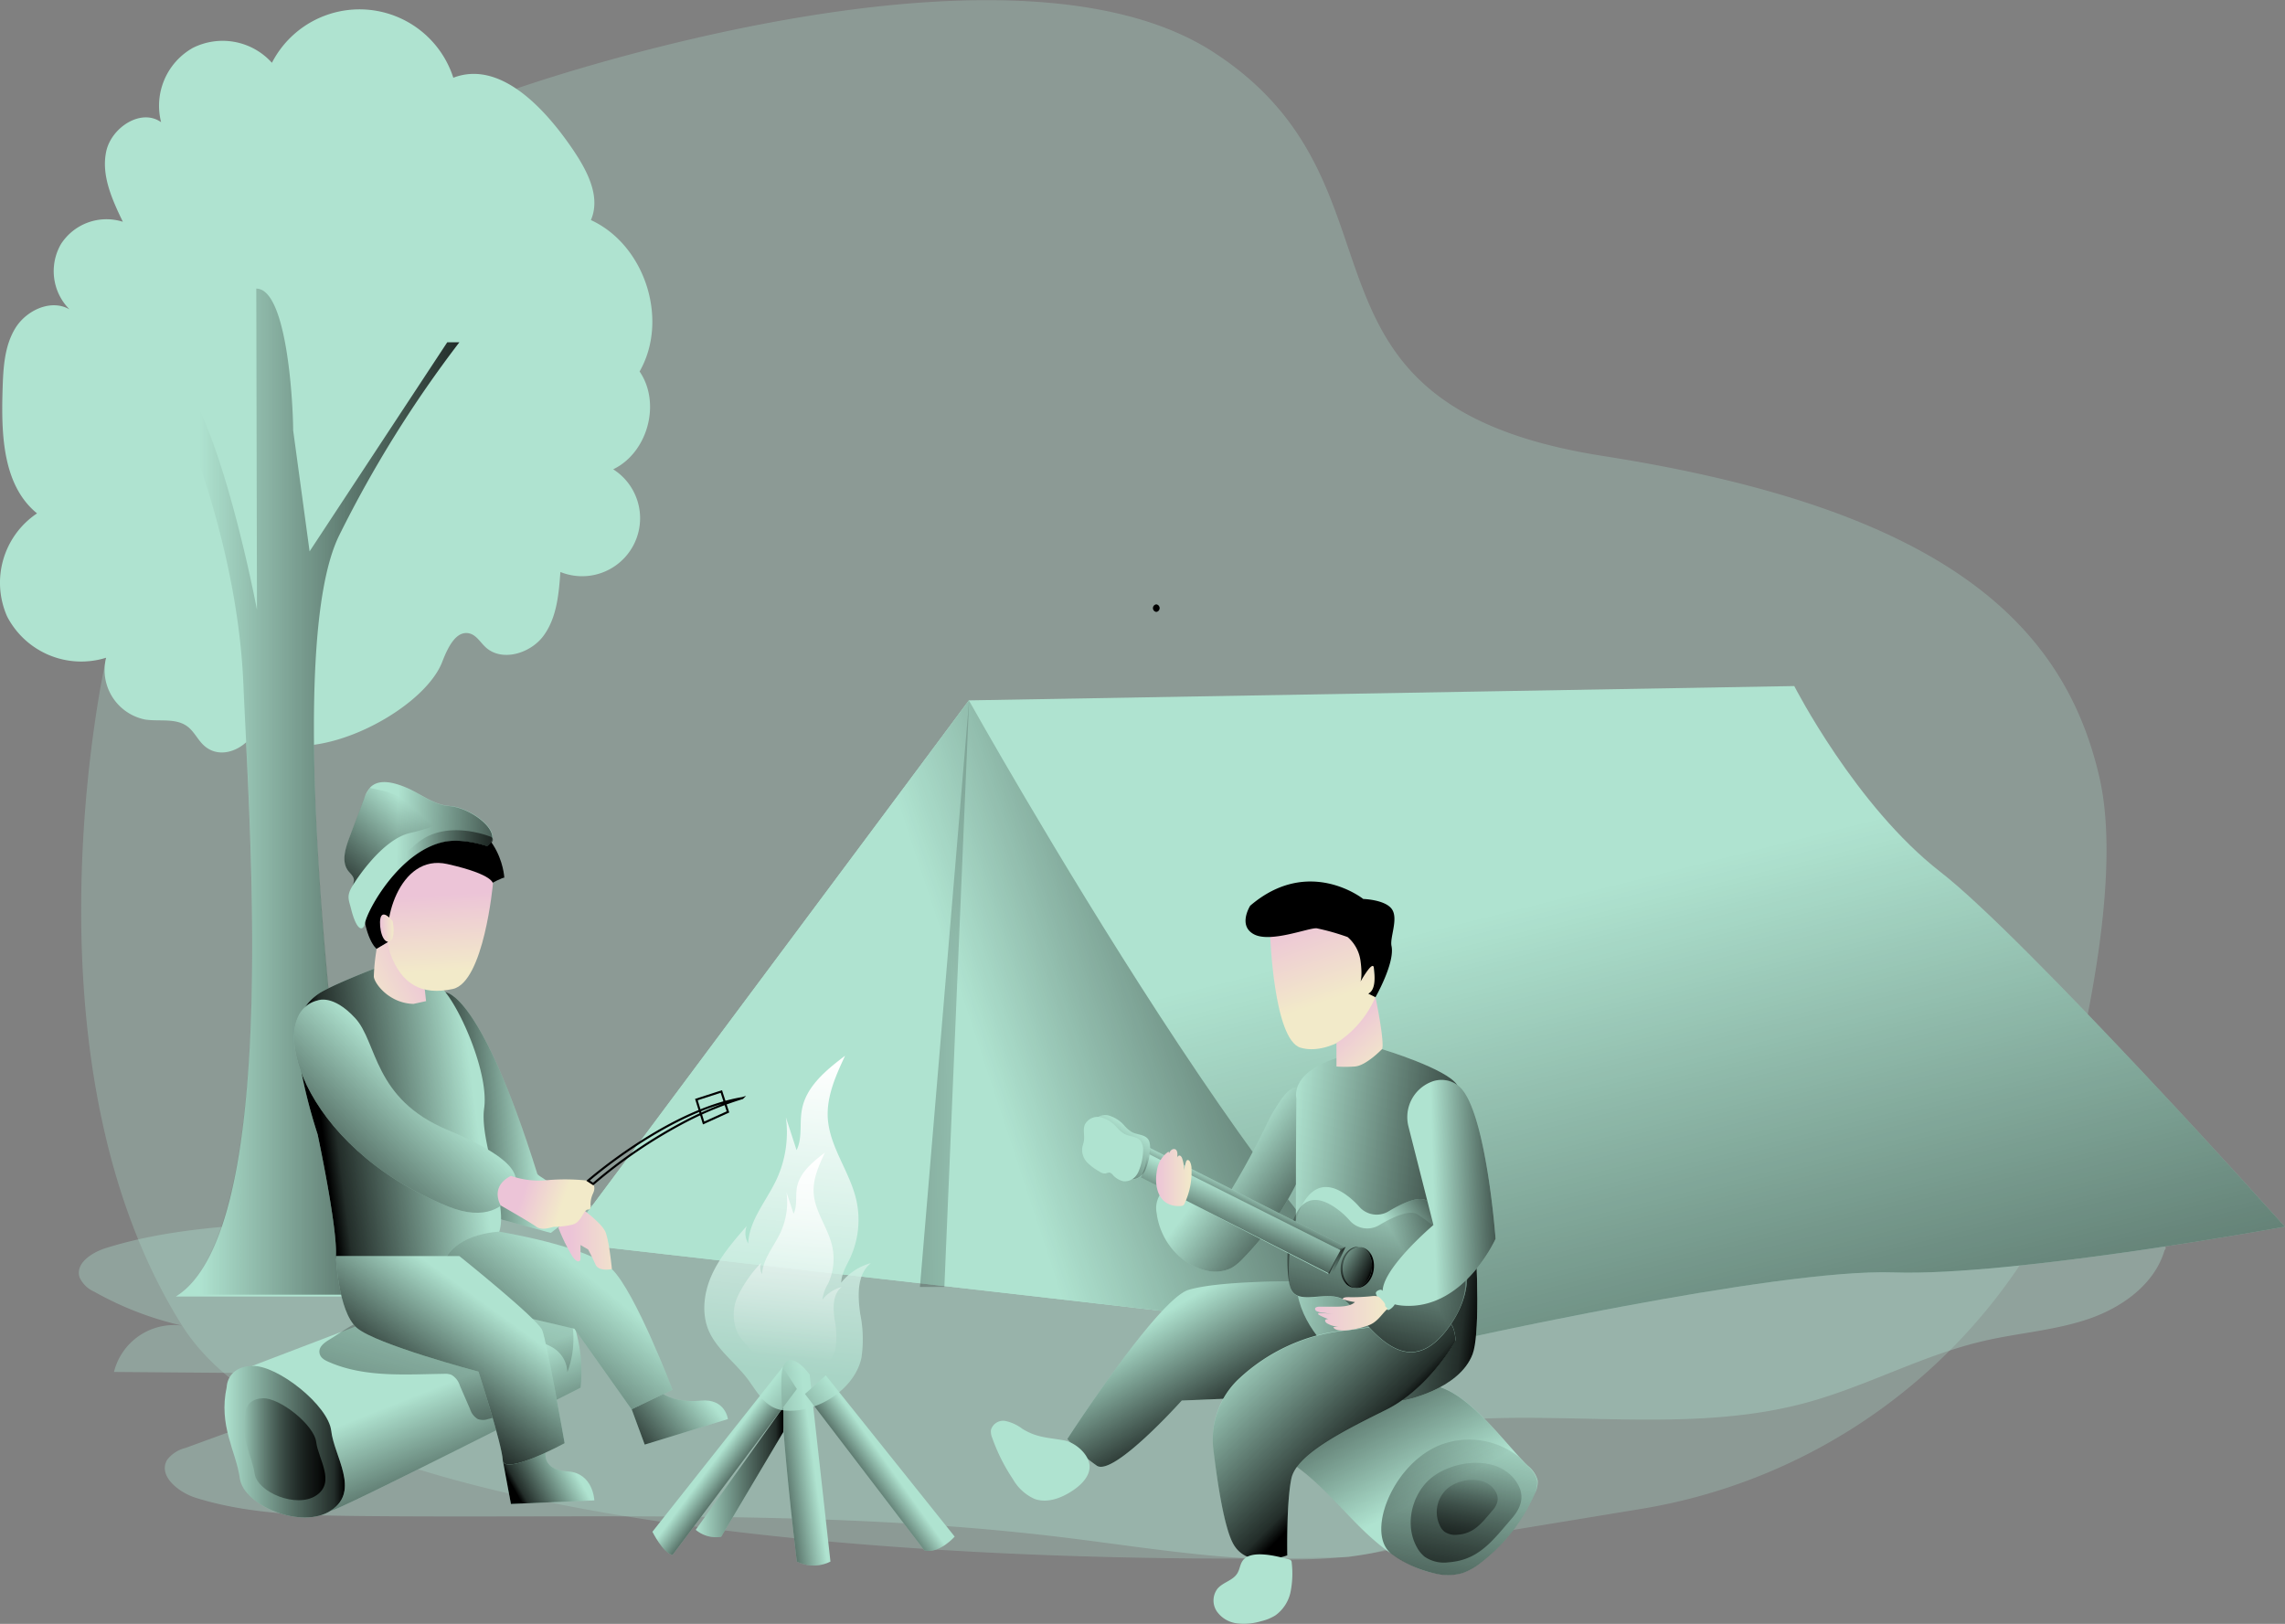 <svg id="Layer_1" data-name="Layer 1" xmlns="http://www.w3.org/2000/svg" xmlns:xlink="http://www.w3.org/1999/xlink" viewBox="0 0 427.64 303.94"><rect x="0" y="0" width="427.64" height="303.94" fill="#808080" stroke="none"/><defs><linearGradient id="linear-gradient" x1="267.47" y1="350.47" x2="249.73" y2="317.25" gradientUnits="userSpaceOnUse"><stop offset="0" stop-opacity="0"/><stop offset="0.91" stop-opacity="0.8"/><stop offset="1"/></linearGradient><linearGradient id="linear-gradient-2" x1="277.15" y1="335.18" x2="267.31" y2="384.69" xlink:href="#linear-gradient"/><linearGradient id="linear-gradient-3" x1="100.98" y1="278.16" x2="81.08" y2="279.48" xlink:href="#linear-gradient"/><linearGradient id="linear-gradient-4" x1="81.29" y1="330.5" x2="91.61" y2="356.59" xlink:href="#linear-gradient"/><linearGradient id="linear-gradient-5" x1="89.88" y1="303.7" x2="67.35" y2="381.97" xlink:href="#linear-gradient"/><linearGradient id="linear-gradient-6" x1="38.05" y1="218.57" x2="91.11" y2="218.57" xlink:href="#linear-gradient"/><linearGradient id="linear-gradient-7" x1="186.54" y1="274.83" x2="278.51" y2="244.42" xlink:href="#linear-gradient"/><linearGradient id="linear-gradient-8" x1="224.06" y1="312.97" x2="235.88" y2="333.24" xlink:href="#linear-gradient"/><linearGradient id="linear-gradient-9" x1="301.49" y1="236.03" x2="347.95" y2="421.86" xlink:href="#linear-gradient"/><linearGradient id="linear-gradient-10" x1="229.79" y1="287.7" x2="249.78" y2="302.62" xlink:href="#linear-gradient"/><linearGradient id="linear-gradient-11" x1="198.88" y1="185.87" x2="95.83" y2="186.44" xlink:href="#linear-gradient"/><linearGradient id="linear-gradient-12" x1="89.6" y1="277.52" x2="60.88" y2="281.18" xlink:href="#linear-gradient"/><linearGradient id="linear-gradient-13" x1="79.65" y1="250.72" x2="68.24" y2="256.91" gradientUnits="userSpaceOnUse"><stop offset="0" stop-color="#ecc4d7"/><stop offset="0.42" stop-color="#efd4d1"/><stop offset="1" stop-color="#f2eac9"/></linearGradient><linearGradient id="linear-gradient-14" x1="80.36" y1="273.12" x2="56.71" y2="297.53" xlink:href="#linear-gradient"/><linearGradient id="linear-gradient-15" x1="111.79" y1="310.11" x2="89.26" y2="337.98" xlink:href="#linear-gradient"/><linearGradient id="linear-gradient-16" x1="107.5" y1="302.4" x2="117.54" y2="302.4" xlink:href="#linear-gradient-13"/><linearGradient id="linear-gradient-17" x1="98.66" y1="293.33" x2="105.98" y2="295.77" xlink:href="#linear-gradient-13"/><linearGradient id="linear-gradient-18" x1="132.4" y1="331.36" x2="118.41" y2="342.91" xlink:href="#linear-gradient"/><linearGradient id="linear-gradient-19" x1="107.77" y1="344.92" x2="97.73" y2="350.65" xlink:href="#linear-gradient"/><linearGradient id="linear-gradient-20" x1="42.68" y1="340.25" x2="65.22" y2="340.25" xlink:href="#linear-gradient"/><linearGradient id="linear-gradient-21" x1="46.36" y1="341.66" x2="61.54" y2="341.66" xlink:href="#linear-gradient"/><linearGradient id="linear-gradient-22" x1="135.16" y1="342.72" x2="141.26" y2="347.23" xlink:href="#linear-gradient"/><linearGradient id="linear-gradient-23" x1="152.95" y1="343.91" x2="142.54" y2="345.32" xlink:href="#linear-gradient"/><linearGradient id="linear-gradient-24" x1="166.32" y1="343.74" x2="159.19" y2="348.81" xlink:href="#linear-gradient"/><linearGradient id="linear-gradient-25" x1="130.88" y1="345.95" x2="147.27" y2="345.95" xlink:href="#linear-gradient"/><linearGradient id="linear-gradient-26" x1="146.49" y1="327.15" x2="152.12" y2="268.87" gradientUnits="userSpaceOnUse"><stop offset="0" stop-color="#fff" stop-opacity="0"/><stop offset="1" stop-color="#fff"/></linearGradient><linearGradient id="linear-gradient-27" x1="147.05" y1="324.43" x2="150.7" y2="286.68" xlink:href="#linear-gradient-26"/><linearGradient id="linear-gradient-28" x1="240.56" y1="297.41" x2="279.69" y2="301.63" xlink:href="#linear-gradient"/><linearGradient id="linear-gradient-29" x1="233.23" y1="320.63" x2="255.57" y2="342.59" xlink:href="#linear-gradient"/><linearGradient id="linear-gradient-30" x1="263.18" y1="304.33" x2="275.1" y2="297.1" xlink:href="#linear-gradient"/><linearGradient id="linear-gradient-31" x1="261.8" y1="292.53" x2="253.49" y2="327.44" xlink:href="#linear-gradient"/><linearGradient id="linear-gradient-32" x1="268.93" y1="293.63" x2="285.54" y2="293.16" xlink:href="#linear-gradient"/><linearGradient id="linear-gradient-33" x1="246.78" y1="316.19" x2="260.28" y2="316.19" xlink:href="#linear-gradient-13"/><linearGradient id="linear-gradient-34" x1="277.45" y1="340.52" x2="269.99" y2="378.08" xlink:href="#linear-gradient"/><linearGradient id="linear-gradient-35" x1="276.58" y1="345.36" x2="272.47" y2="366.03" xlink:href="#linear-gradient"/><linearGradient id="linear-gradient-36" x1="82.89" y1="237.88" x2="83.73" y2="252.17" xlink:href="#linear-gradient-13"/><linearGradient id="linear-gradient-37" x1="71.79" y1="244.12" x2="74.33" y2="244.12" xlink:href="#linear-gradient-13"/><linearGradient id="linear-gradient-38" x1="74.87" y1="230.6" x2="101.24" y2="231.35" xlink:href="#linear-gradient"/><linearGradient id="linear-gradient-39" x1="77.12" y1="220.92" x2="62.76" y2="237.9" xlink:href="#linear-gradient"/><linearGradient id="linear-gradient-40" x1="76.73" y1="234.94" x2="100.31" y2="235.62" xlink:href="#linear-gradient"/><linearGradient id="linear-gradient-41" x1="91.25" y1="314.27" x2="76.99" y2="333.98" xlink:href="#linear-gradient"/><linearGradient id="linear-gradient-42" x1="244.95" y1="242.1" x2="250.23" y2="257.38" xlink:href="#linear-gradient-13"/><linearGradient id="linear-gradient-43" x1="252.45" y1="261.41" x2="260.05" y2="269.57" xlink:href="#linear-gradient-13"/><linearGradient id="linear-gradient-44" x1="234.74" y1="293.35" x2="232.34" y2="298.7" xlink:href="#linear-gradient"/><linearGradient id="linear-gradient-45" x1="233.84" y1="294.3" x2="229.39" y2="305.2" xlink:href="#linear-gradient"/><linearGradient id="linear-gradient-46" x1="212.28" y1="281.32" x2="202.09" y2="297.84" xlink:href="#linear-gradient"/><linearGradient id="linear-gradient-47" x1="217.04" y1="290.81" x2="223.69" y2="290.81" xlink:href="#linear-gradient-13"/><linearGradient id="linear-gradient-48" x1="250.07" y1="305.82" x2="254.03" y2="307.41" xlink:href="#linear-gradient"/><linearGradient id="linear-gradient-49" x1="252.07" y1="306.56" x2="257.29" y2="308.66" xlink:href="#linear-gradient"/><linearGradient id="linear-gradient-50" x1="252.22" y1="306.55" x2="256.16" y2="308.14" xlink:href="#linear-gradient"/><linearGradient id="linear-gradient-51" x1="249.78" y1="238.17" x2="250.87" y2="232.2" xlink:href="#linear-gradient"/><linearGradient id="linear-gradient-52" x1="253.53" y1="293.12" x2="253.53" y2="293.12" xlink:href="#linear-gradient"/></defs><title>67. Camping</title><path d="M97.25,87s91.4-32.21,130.53-6.84,10.41,65.8,72.92,75.58,86.16,30.56,92.91,60.29-15,91.26-15,91.26h0a105.92,105.92,0,0,1-70.85,45.53l-54.74,9S66.15,368.47,34.76,318.5s-14.2-125-14.2-125S50.92,109,97.25,87Z" transform="translate(-0.67 -70.39)" fill="#afe3d0" opacity="0.27"/><path d="M95.05,234.66s-.54-12.34-15.28-12.26c-9.68.06-11.82,7.8-11.42,15.65.41,8.25,2.81,9.94,2.81,9.94l2.24-1.33S93.71,234.65,95.05,234.66Z" transform="translate(-0.67 -70.39)"/><path d="M83.45,194.23c1-2.56,2.57-6,5.19-5.25,1.22.37,1.92,1.62,2.86,2.5,3,2.86,8.41,1.28,10.89-2.09s2.86-7.78,3.16-11.94a10.85,10.85,0,0,0,9.88-19.22c6.46-3.11,9-12.37,4.94-18.31,5.54-9.69,1-23.69-9.11-28.34,2-4.65-1-9.81-3.92-14C102.13,90.14,94,81.68,85.51,84.94a18.44,18.44,0,0,0-33.95-2.8,12.41,12.41,0,0,0-14.83-2.77,12.44,12.44,0,0,0-5.91,13.89c-3.75-2.66-9.31,1-10.27,5.47s1.1,9,3.11,13.17a10.13,10.13,0,0,0-11.59,4.19,10.14,10.14,0,0,0,1.61,12.21c-3.42-2-8.08.14-10.15,3.53s-2.26,7.57-2.38,11.54c-.25,8.3,0,17.84,6.45,23.11A15.62,15.62,0,0,0,2,185.77a15.62,15.62,0,0,0,18.53,7.73,9.44,9.44,0,0,0,7.32,11.57c2.68.4,5.72-.33,7.89,1.29,1.23.91,1.89,2.41,3,3.47,3.14,3,7.88.72,9.6-2.53C57.15,215.3,79.79,203.91,83.45,194.23Z" transform="translate(-0.67 -70.39)" fill="#afe3d0"/><path d="M405.78,304.37c-1.86,6.39-7.94,10.74-14.24,12.89s-13.05,2.6-19.53,4.1c-11.45,2.63-21.92,8.47-33.25,11.56-27.42,7.46-57.5-1.74-84.61,6.74,1.57,6.49,14.2,5.5,14.54,12.17a6.43,6.43,0,0,1-1.79,4.38c-3.34,3.86-8.78,5-13.86,5.54-18,1.86-36-1.51-54-3.68-43.57-5.26-87.63-3.46-131.51-3.93-10.15-.11-20.45-.36-30.14-3.38-3.3-1-7.2-4.15-5.44-7.13a6.13,6.13,0,0,1,3.42-2.22l37.81-13.82L22,327.18a11.58,11.58,0,0,1,12.73-8.68,60.81,60.81,0,0,1-16.4-6.33,5.34,5.34,0,0,1-2.78-2.73c-.8-2.63,2.35-4.65,5-5.47,11.16-3.48,23-4.16,34.63-4.82l56.4-3.17c94.8-5.33,187.46,4.95,282.4,6,1.55,1.08,3.18,1,5.07,1a50.89,50.89,0,0,1,5.66,0,1.71,1.71,0,0,1,1,.36C406,303.64,406.1,304.18,405.78,304.37Z" transform="translate(-0.67 -70.39)" fill="#afe3d0" opacity="0.35"/><path d="M286.63,344.76a5.13,5.13,0,0,1,1.81,2.73,4.77,4.77,0,0,1-.54,2.49,32.87,32.87,0,0,1-10,12.82,11.8,11.8,0,0,1-3.52,2,10,10,0,0,1-4.93.13c-5.94-1.13-10.86-5.25-15.11-9.56s-8.23-9.07-13.48-12.08c7.16-5.13,16.71-11.8,25.5-13.58C273.78,328.23,281.75,340.06,286.63,344.76Z" transform="translate(-0.67 -70.39)" fill="#afe3d0"/><path d="M287.9,350a32.87,32.87,0,0,1-10,12.82,11.8,11.8,0,0,1-3.52,2,10,10,0,0,1-4.93.13,22,22,0,0,1-8.53-3.83,48.53,48.53,0,0,1-6.58-5.73c-4.24-4.32-8.23-9.07-13.48-12.08,7.16-5.13,16.71-11.8,25.5-13.58,6.68-1.36,13.84,8.2,18.76,13.51l0,.05c.49.54,1,1,1.42,1.47a5.13,5.13,0,0,1,1.81,2.73A4.77,4.77,0,0,1,287.9,350Z" transform="translate(-0.67 -70.39)" fill="url(#linear-gradient)"/><path d="M287.9,350a32.87,32.87,0,0,1-10,12.82,11.8,11.8,0,0,1-3.52,2,10,10,0,0,1-4.93.13,22,22,0,0,1-8.53-3.83,5.44,5.44,0,0,1-.68-.77c-3.39-4.63,1.7-16.36,10.15-19.57a15,15,0,0,1,14.73,2.46l0,.05c.49.54,1,1,1.42,1.47a5.13,5.13,0,0,1,1.81,2.73A4.77,4.77,0,0,1,287.9,350Z" transform="translate(-0.67 -70.39)" fill="url(#linear-gradient-2)"/><path d="M84,256.11s6.52-.26,17.23,34c.19.61,9.46,5.64,9.46,5.64l-6.94,5.41-9.68-2.64S75.51,264.69,84,256.11Z" transform="translate(-0.67 -70.39)" fill="#afe3d0"/><path d="M84,256.11s6.52-.26,17.23,34c.19.61,9.46,5.64,9.46,5.64l-6.94,5.41-9.68-2.64S75.51,264.69,84,256.11Z" transform="translate(-0.67 -70.39)" fill="url(#linear-gradient-3)"/><path d="M47.85,326.06l47.6-18.17s6.69-2.15,10.89,6.18a29,29,0,0,1,3,16.05s-46.12,23.4-46.65,23S47.85,326.06,47.85,326.06Z" transform="translate(-0.67 -70.39)" fill="#afe3d0"/><path d="M47.85,326.06l47.6-18.17s6.69-2.15,10.89,6.18a29,29,0,0,1,3,16.05s-46.12,23.4-46.65,23S47.85,326.06,47.85,326.06Z" transform="translate(-0.67 -70.39)" fill="url(#linear-gradient-4)"/><path d="M62.25,321.16c-.89.54-1.91,1.31-1.8,2.35s1,1.48,1.87,1.85c6.63,2.87,14.16,2.27,21.39,2.17a3.42,3.42,0,0,1,1.43.18,3.56,3.56,0,0,1,1.61,2.07l1.9,4.37A3.28,3.28,0,0,0,90.1,336,2.88,2.88,0,0,0,92,336a6.92,6.92,0,0,0,4.4-3c1.31-2.39.29-5.31-.18-8-.21-1.25-.17-2.8.91-3.46a3.18,3.18,0,0,1,1.78-.32,10.14,10.14,0,0,1,5.26,1.43,5.55,5.55,0,0,1,2.68,4.56,17.44,17.44,0,0,0,1.12-7,4.3,4.3,0,0,0-.75-2.56,4.71,4.71,0,0,0-3-1.31,91,91,0,0,0-34,.74C67,317.74,65.07,319.46,62.25,321.16Z" transform="translate(-0.67 -70.39)" fill="url(#linear-gradient-5)"/><path d="M217.07,184.92a.71.71,0,0,0,0-1.41.71.71,0,0,0,0,1.41Z" transform="translate(-0.67 -70.39)"/><path d="M35.15,150.14s10,23,11.07,48.66S53.14,301,33.58,313.06H73.94s-6.34-9.39-8.63-28.42S54,191.67,64.14,171a220,220,0,0,1,22.5-36.17H84.37L58.61,173.93l-3.08-22.69c0-.11,0-.21,0-.32-.07-5.88-1.29-26.17-6.9-26.17l.13,60.11S43.21,155.42,36,143.61Z" transform="translate(-0.67 -70.39)" fill="#afe3d0"/><path d="M35.15,149.8s10,23,11.07,48.66,6.92,102.15-12.64,114.26H73.94s-6.34-9.39-8.63-28.43-11.32-93-1.17-113.67a220.17,220.17,0,0,1,22.5-36.16H84.37L58.61,173.59,55.53,150.9c0-.11,0-.21,0-.32-.07-5.88-1.29-26.17-6.9-26.17l.13,60.11S43.21,155.08,36,143.27Z" transform="translate(-0.67 -70.39)" fill="url(#linear-gradient-6)"/><path d="M106.34,303,182,201.48S239,278,250.63,299.67s20.26,22.1,20.26,22.1Z" transform="translate(-0.67 -70.39)" fill="#afe3d0"/><path d="M106.34,303,182,201.48S239,278,250.63,299.67s20.26,22.1,20.26,22.1Z" transform="translate(-0.67 -70.39)" fill="#afe3d0"/><path d="M106.34,303,182,201.48S239,278,250.63,299.67s20.26,22.1,20.26,22.1Z" transform="translate(-0.67 -70.39)" fill="url(#linear-gradient-7)"/><path d="M243.26,310.22s-14.36-.14-20.14,1.59-22.7,27.92-22.7,27.92a28.78,28.78,0,0,0,5.53,5c3.12,2.06,15.89-12.2,15.89-12.2l28.95-1.23,2.74-2.52,12.34-11.41S246.7,315.36,243.26,310.22Z" transform="translate(-0.67 -70.39)" fill="#afe3d0"/><path d="M243.26,310.22s-14.36-.14-20.14,1.59-22.7,27.92-22.7,27.92a28.78,28.78,0,0,0,5.53,5c3.12,2.06,15.89-12.2,15.89-12.2l28.95-1.23,2.74-2.52,12.34-11.41S246.7,315.36,243.26,310.22Z" transform="translate(-0.67 -70.39)" fill="url(#linear-gradient-8)"/><path d="M336.47,198.8,182,201.48s65.33,116.88,88.86,120.29c0,0,62-14,84.22-13.22s73.2-8.56,73.2-8.56-48.55-54.05-64.45-66.39S336.47,198.8,336.47,198.8Z" transform="translate(-0.67 -70.39)" fill="#afe3d0"/><path d="M336.47,198.8,182,201.48s65.33,116.88,88.86,120.29c0,0,62-14,84.22-13.22s73.2-8.56,73.2-8.56-48.55-54.05-64.45-66.39S336.47,198.8,336.47,198.8Z" transform="translate(-0.67 -70.39)" fill="url(#linear-gradient-9)"/><path d="M239.19,278.11c-.73,1.18-1.32,2.44-1.93,3.68a141.17,141.17,0,0,1-7.78,13.91c-.19.3-.46.64-.81.61a1,1,0,0,1-.53-.29,16.59,16.59,0,0,0-4.37-2.67c-2-.84-4.72-1.11-6,.64a4.77,4.77,0,0,0-.62,3.52,13.14,13.14,0,0,0,3.19,7,11.67,11.67,0,0,0,5.92,3.65,7,7,0,0,0,4.88-.44,9.6,9.6,0,0,0,2.18-1.79,55.12,55.12,0,0,0,10.57-15.22,13.07,13.07,0,0,0,1.59-5.88c0-1.27-.4-2.52-.47-3.79s.16-2.58.13-3.87c-.05-1.45-.62-3.94-2.49-3.11C241.27,274.65,239.94,276.9,239.19,278.11Z" transform="translate(-0.67 -70.39)" fill="#afe3d0"/><path d="M239.19,278.11c-.73,1.18-1.32,2.44-1.93,3.68a141.17,141.17,0,0,1-7.78,13.91c-.19.3-.46.64-.81.61a1,1,0,0,1-.53-.29,16.59,16.59,0,0,0-4.37-2.67c-2-.84-4.72-1.11-6,.64a4.77,4.77,0,0,0-.62,3.52,13.14,13.14,0,0,0,3.19,7,11.67,11.67,0,0,0,5.92,3.65,7,7,0,0,0,4.88-.44,9.6,9.6,0,0,0,2.18-1.79,55.12,55.12,0,0,0,10.57-15.22,13.07,13.07,0,0,0,1.59-5.88c0-1.27-.4-2.52-.47-3.79s.16-2.58.13-3.87c-.05-1.45-.62-3.94-2.49-3.11C241.27,274.65,239.94,276.9,239.19,278.11Z" transform="translate(-0.67 -70.39)" fill="url(#linear-gradient-10)"/><polygon points="176.74 240.88 181.37 131.09 172.17 240.88 176.74 240.88" fill="url(#linear-gradient-11)"/><path d="M70.79,251.67s-8.65,3.34-10.68,4.84-5,4.33-3.4,12.61a102.22,102.22,0,0,0,3.4,13.58s3.77,17.65,3.42,22.79,25.32,1,29.55-2.89-2.8-17.61-1.8-24.75-5.57-21.31-8.75-23.21S70.79,251.67,70.79,251.67Z" transform="translate(-0.67 -70.39)" fill="#afe3d0"/><path d="M70.79,251.67s-8.65,3.34-10.68,4.84-5,4.33-3.4,12.61a102.22,102.22,0,0,0,3.4,13.58s3.77,17.65,3.42,22.79,25.32,1,29.55-2.89-2.8-17.61-1.8-24.75-5.57-21.31-8.75-23.21S70.79,251.67,70.79,251.67Z" transform="translate(-0.67 -70.39)" fill="url(#linear-gradient-12)"/><path d="M71.16,248a38.08,38.08,0,0,0-.53,5.18c.1,1.28,2.86,5,7.43,5.11l2.35-.52-.24-2.16-6.77-8.94Z" transform="translate(-0.67 -70.39)" fill="url(#linear-gradient-13)"/><path d="M60.16,257.63s2.82-1.21,7,3.34,3.33,15.08,17.25,20.9S98,291,96.6,293.58s-4.95,5.52-12.18,2.58C56.63,284.86,50.09,260,60.16,257.63Z" transform="translate(-0.67 -70.39)" fill="#afe3d0"/><path d="M60.16,257.63s2.82-1.21,7,3.34,3.33,15.08,17.25,20.9S98,291,96.6,293.58s-4.95,5.52-12.18,2.58C56.63,284.86,50.09,260,60.16,257.63Z" transform="translate(-0.67 -70.39)" fill="url(#linear-gradient-14)"/><path d="M94.11,300.93s16.68,2.7,21.08,7,11.35,22.58,11.35,22.58l-7.65,3.7L108.18,319.1l-10.93-2.56S81.51,311,84,306.07,94.11,300.93,94.11,300.93Z" transform="translate(-0.67 -70.39)" fill="#afe3d0"/><path d="M94.11,300.93s16.68,2.7,21.08,7,11.35,22.58,11.35,22.58l-7.65,3.7L108.18,319.1l-10.93-2.56S81.51,311,84,306.07,94.11,300.93,94.11,300.93Z" transform="translate(-0.67 -70.39)" fill="url(#linear-gradient-15)"/><path d="M109.82,296.82s3.43,2.5,4.14,4.11,1.23,7,1.23,7-2.47.54-3.08-.87-1.38-2.82-1.38-2.82l-1.42-.82v2.76s-.38,1-1.53-.65a35.75,35.75,0,0,1-2.63-5.4Z" transform="translate(-0.67 -70.39)" fill="url(#linear-gradient-16)"/><path d="M96.29,290.48a15.9,15.9,0,0,0,6.74.81,37.91,37.91,0,0,1,7.7.09s1.83.44.92,2.4,0,3-.92,3-1.2,2.45-3,2.84a15.61,15.61,0,0,1-3.41.4c-.26,0-2.18.79-3.24,0s-6.69-4-6.69-4S92.21,292.57,96.29,290.48Z" transform="translate(-0.67 -70.39)" fill="url(#linear-gradient-17)"/><path d="M110.73,291.38s15-13.13,28.88-15.46a63,63,0,0,0-10.54,4.31A92.37,92.37,0,0,0,111.68,292Z" transform="translate(-0.67 -70.39)" fill="none" stroke="#000" stroke-miterlimit="10" stroke-width="0.39"/><polygon points="130.33 205.81 131.68 210.19 136.24 208.12 135 204.3 130.33 205.81" fill="none" stroke="#000" stroke-miterlimit="10" stroke-width="0.39"/><path d="M118.89,334.17l2.44,6.61L136.9,336s-.47-3.9-5.09-3.45-7-1.23-7-1.23Z" transform="translate(-0.67 -70.39)" fill="#afe3d0"/><path d="M94.76,343.68l1.53,8.21,15.61-.67s-.19-5.15-5-5.42-4.1-3.55-4.1-3.55Z" transform="translate(-0.67 -70.39)" fill="#afe3d0"/><path d="M118.89,334.17l2.44,6.61L136.9,336s-.47-3.9-5.09-3.45-7-1.23-7-1.23Z" transform="translate(-0.67 -70.39)" fill="url(#linear-gradient-18)"/><path d="M94.76,343.68l1.53,8.21,15.61-.67s-.19-5.15-5-5.42-4.1-3.55-4.1-3.55Z" transform="translate(-0.67 -70.39)" fill="url(#linear-gradient-19)"/><line x1="95.62" y1="281.49" x2="111.24" y2="280.83" fill="#afe3d0"/><path d="M43.1,330s0-3.77,4.75-3.95,14.28,7.4,14.81,12.16,5.48,11.2,0,14.88-16.39-.89-17.1-6S41.52,337.3,43.1,330Z" transform="translate(-0.67 -70.39)" fill="#afe3d0"/><path d="M43.1,330s0-3.77,4.75-3.95,14.28,7.4,14.81,12.16,5.48,11.2,0,14.88-16.39-.89-17.1-6S41.52,337.3,43.1,330Z" transform="translate(-0.67 -70.39)" fill="url(#linear-gradient-20)"/><path d="M46.64,334.77s0-2.54,3.21-2.66,9.61,5,10,8.19,3.68,7.54,0,10-11-.6-11.52-4.07S45.58,339.68,46.64,334.77Z" transform="translate(-0.67 -70.39)" fill="url(#linear-gradient-21)"/><path d="M122.77,357.09s2,4,3.77,4.34l23.26-31.06-2.65-4.11Z" transform="translate(-0.67 -70.39)" fill="#afe3d0"/><path d="M149.8,362.67a7,7,0,0,0,6.29,0l-3.89-35s-3.59-5-5-1.39S149.8,362.67,149.8,362.67Z" transform="translate(-0.67 -70.39)" fill="#afe3d0"/><path d="M151.32,331.3l3.89-3.48L179.34,358s-2.89,3.29-5.67,2.58Z" transform="translate(-0.67 -70.39)" fill="#afe3d0"/><path d="M122.77,357.09s2,4,3.77,4.34l23.26-31.06-2.65-4.11Z" transform="translate(-0.67 -70.39)" fill="url(#linear-gradient-22)"/><path d="M149.8,362.67a7,7,0,0,0,6.29,0l-3.89-35s-3.59-5-5-1.39S149.8,362.67,149.8,362.67Z" transform="translate(-0.67 -70.39)" fill="url(#linear-gradient-23)"/><path d="M151.32,331.3l3.89-3.48L179.34,358s-2.89,3.29-5.67,2.58Z" transform="translate(-0.67 -70.39)" fill="url(#linear-gradient-24)"/><path d="M130.88,356.73a5.88,5.88,0,0,0,4.76,1.3l11.63-19.6v-4.68Z" transform="translate(-0.67 -70.39)" fill="#afe3d0"/><path d="M130.88,356.73a5.88,5.88,0,0,0,4.76,1.3l11.63-19.6v-4.68Z" transform="translate(-0.67 -70.39)" fill="url(#linear-gradient-25)"/><path d="M133.63,320.13c-1.76-3.37-1.33-7.54.21-11s4.07-6.39,6.57-9.25a3.83,3.83,0,0,0,.29,3.27c.18-4.35,3.35-7.9,5.22-11.83a20.94,20.94,0,0,0,1.83-11.8l2,6.15c1.14-2.31.51-5.07,1-7.6.79-4.34,4.56-7.41,8.07-10.07-1.72,3.7-3.47,7.59-3.23,11.66.33,5.37,4.05,9.93,5.3,15.17a17,17,0,0,1-1.13,11.05c-.7,1.49-1.63,2.95-1.66,4.6a10.63,10.63,0,0,1,5.57-3.67c-2.69,2.11-2.49,6.18-2,9.56a23.78,23.78,0,0,1,.22,8.15c-1.26,6-8.53,10.55-14.59,9.85-3.2-.37-4.7-3.05-6.41-5.46C138.71,325.84,135.38,323.46,133.63,320.13Z" transform="translate(-0.67 -70.39)" fill="#afe3d0" opacity="0.69"/><path d="M133.63,320.13c-1.76-3.37-1.33-7.54.21-11s4.07-6.39,6.57-9.25a3.83,3.83,0,0,0,.29,3.27c.18-4.35,3.35-7.9,5.22-11.83a20.94,20.94,0,0,0,1.83-11.8l2,6.15c1.14-2.31.51-5.07,1-7.6.79-4.34,4.56-7.41,8.07-10.07-1.72,3.7-3.47,7.59-3.23,11.66.33,5.37,4.05,9.93,5.3,15.17a17,17,0,0,1-1.13,11.05c-.7,1.49-1.63,2.95-1.66,4.6a10.63,10.63,0,0,1,5.57-3.67c-2.69,2.11-2.49,6.18-2,9.56a23.78,23.78,0,0,1,.22,8.15c-1.26,6-8.53,10.55-14.59,9.85-3.2-.37-4.7-3.05-6.41-5.46C138.71,325.84,135.38,323.46,133.63,320.13Z" transform="translate(-0.67 -70.39)" fill="url(#linear-gradient-26)"/><path d="M138.72,319.88a8.31,8.31,0,0,1,.14-7.12,24.27,24.27,0,0,1,4.25-6,2.47,2.47,0,0,0,.19,2.12c.12-2.82,2.17-5.12,3.38-7.67a13.59,13.59,0,0,0,1.19-7.64l1.32,4c.73-1.5.33-3.29.63-4.93.51-2.81,3-4.8,5.23-6.52-1.12,2.39-2.26,4.91-2.1,7.55.21,3.48,2.63,6.44,3.43,9.82a11,11,0,0,1-.73,7.16,7.76,7.76,0,0,0-1.07,3,6.85,6.85,0,0,1,3.61-2.37c-1.75,1.37-1.62,4-1.31,6.19a15.38,15.38,0,0,1,.15,5.28c-.82,3.9-5.53,6.83-9.45,6.38-2.08-.24-3.05-2-4.16-3.54C142,323.59,139.85,322,138.72,319.88Z" transform="translate(-0.67 -70.39)" fill="url(#linear-gradient-27)"/><path d="M259.34,266.77s12.21,3.68,14.06,6.72,5.39,43.59,2.88,50.33-13,8.71-13,8.71-19.81-8.57-20-22.31,0-34.3,0-34.3S241.31,268.65,259.34,266.77Z" transform="translate(-0.67 -70.39)" fill="#afe3d0"/><path d="M259.34,266.77s12.21,3.68,14.06,6.72,5.39,43.59,2.88,50.33-13,8.71-13,8.71-19.81-8.57-20-22.31,0-34.3,0-34.3S241.31,268.65,259.34,266.77Z" transform="translate(-0.67 -70.39)" fill="url(#linear-gradient-28)"/><path d="M273.1,321.28s-5,8.92-13,12.89-16.8,8.34-17.75,12.9-.76,14.36-.76,14.36-7.3,2.88-10.11-2.14c-1.74-3.11-3-11.68-3.73-17.74a15.44,15.44,0,0,1,4.86-13.17,34.47,34.47,0,0,1,19.63-9C270,317.37,272.53,315,273.1,321.28Z" transform="translate(-0.67 -70.39)" fill="#afe3d0"/><path d="M273.1,321.35s-5,8.92-13,12.89-16.8,8.34-17.75,12.9-.76,14.36-.76,14.36-7.3,2.88-10.11-2.14c-1.74-3.11-3-11.68-3.73-17.74a15.44,15.44,0,0,1,4.86-13.17,34.47,34.47,0,0,1,19.63-9C270,317.44,272.53,315,273.1,321.35Z" transform="translate(-0.67 -70.39)" fill="url(#linear-gradient-29)"/><path d="M252.88,294.24a14.41,14.41,0,0,1,2.16,2,4.33,4.33,0,0,0,5.5.88c2.56-1.52,5.73-3,7.23-1.95,2.72,1.86,12.8,11.94,3.86,23.89s-16.53-3.89-19.68-5.49-8.16,1.15-9.62-1.75S242.45,286.32,252.88,294.24Z" transform="translate(-0.67 -70.39)" fill="#afe3d0"/><path d="M252.88,294.24a14.41,14.41,0,0,1,2.16,2,4.33,4.33,0,0,0,5.5.88c2.56-1.52,5.73-3,7.23-1.95,2.72,1.86,12.8,11.94,3.86,23.89s-16.53-3.89-19.68-5.49-8.16,1.15-9.62-1.75S242.45,286.32,252.88,294.24Z" transform="translate(-0.67 -70.39)" fill="url(#linear-gradient-30)"/><path d="M251.12,296.83a13.81,13.81,0,0,1,2.15,2,4.35,4.35,0,0,0,5.5.88c2.56-1.52,5.74-3,7.24-2,2.72,1.87,14.56,9.36,5.62,21.31s-16.53-3.89-19.68-5.49-8.16,1.15-9.62-1.75S240.69,288.91,251.12,296.83Z" transform="translate(-0.67 -70.39)" fill="url(#linear-gradient-31)"/><path d="M264.28,281.3a7.09,7.09,0,0,1,4.15-8.37,5.1,5.1,0,0,1,5,.56c5.29,3.57,7.14,28.77,7.14,28.77s-5.93,13.3-17.24,12.52,5.61-15.11,5.61-15.11Z" transform="translate(-0.67 -70.39)" fill="#afe3d0"/><path d="M264.28,281.3a7.09,7.09,0,0,1,4.15-8.37,5.1,5.1,0,0,1,5,.56c5.29,3.57,7.14,28.77,7.14,28.77s-5.93,13.3-17.24,12.52,5.61-15.11,5.61-15.11Z" transform="translate(-0.67 -70.39)" fill="url(#linear-gradient-32)"/><path d="M258.18,312.32a.37.37,0,0,0,0,.23,7.12,7.12,0,0,0,2,2.88.56.56,0,0,0,.29.16.59.59,0,0,0,.28-.1,2.79,2.79,0,0,0,.95-.95,21.94,21.94,0,0,1-1.87-2c-.18-.25-.34-.64-.66-.73S258.24,312.05,258.18,312.32Z" transform="translate(-0.67 -70.39)" fill="#afe3d0"/><path d="M253.17,313.18c-.49,0-1.16,0-1.22.38a12.43,12.43,0,0,0,2.3.54c-.79.78-2.36.86-3.72.87l-2.87,0a1.27,1.27,0,0,0-.74.15c-.24.18-.13.5.13.66a2.44,2.44,0,0,0,1,.27l2.49.36a26.38,26.38,0,0,0-2.82-.26c-.13,0-.29,0-.35.09s.06.21.19.28a11.73,11.73,0,0,0,3.57,1.26l-1.62-.43a1,1,0,0,0-.68,0c-.35.17-.09.56.23.75a5.06,5.06,0,0,0,2.33.65,5.34,5.34,0,0,0-1.2.05c.26.56,1.31.65,2.14.62a17.27,17.27,0,0,0,4.21-.88c1.87-.57,2.64-2.11,3.74-3.11.21-.19-.44-.44-.38-.68s-.16-.56-.37-.8c-.7-.8-.88-1.11-2.22-.95A33,33,0,0,1,253.17,313.18Z" transform="translate(-0.67 -70.39)" fill="url(#linear-gradient-33)"/><path d="M192,337.82a8.06,8.06,0,0,0-3.19-1.47,2.37,2.37,0,0,0-2.69,1.72,3.2,3.2,0,0,0,.26,1.49,34.31,34.31,0,0,0,3.87,7.7,8.82,8.82,0,0,0,4,3.67c2.44.91,5.18-.18,7.33-1.65,1.6-1.1,3.18-2.74,3-4.67-.25-2.17-2.73-4.24-4.76-4.62C196.86,339.45,194.72,339.51,192,337.82Z" transform="translate(-0.67 -70.39)" fill="#afe3d0"/><path d="M228.54,367.73a3.65,3.65,0,0,0-.15,4.25,5.41,5.41,0,0,0,3.8,2.26,11.14,11.14,0,0,0,4.51-.41,8.91,8.91,0,0,0,2.65-1.08,7.2,7.2,0,0,0,2.86-4.45,17.7,17.7,0,0,0,.21-5.39.8.8,0,0,0-.12-.43.73.73,0,0,0-.44-.23c-2.2-.59-7.07-1.88-8.6.23-.67.93-.51,2-1.45,2.93S229.43,366.7,228.54,367.73Z" transform="translate(-0.67 -70.39)" fill="#afe3d0"/><path d="M267.5,348c-2.89,3.21-3.76,8.26-1.65,12a5.88,5.88,0,0,0,1.42,1.75,6.43,6.43,0,0,0,4.48,1.06c5.7-.42,8.21-4,11.93-8.3,2.5-2.92,1.79-5.09.94-6.5C281.1,342.17,271.31,343.72,267.5,348Z" transform="translate(-0.67 -70.39)" fill="url(#linear-gradient-34)"/><path d="M271.1,349.45a5.86,5.86,0,0,0-.9,6.61,2.92,2.92,0,0,0,.78,1,3.53,3.53,0,0,0,2.46.59c3.14-.23,4.52-2.18,6.57-4.57,1.38-1.6,1-2.8.51-3.58C278.59,346.27,273.2,347.11,271.1,349.45Z" transform="translate(-0.67 -70.39)" fill="url(#linear-gradient-35)"/><path d="M92.92,235.84s-1.68,18.4-7.51,19.66-9.53-.89-11.64-6.46,1.61-18.95,10.6-16.93S92.92,235.84,92.92,235.84Z" transform="translate(-0.67 -70.39)" fill="url(#linear-gradient-36)"/><path d="M74.16,242.81s-1.48-1.91-2.11-1-.1,5,1.35,4.84S74.16,242.81,74.16,242.81Z" transform="translate(-0.67 -70.39)" fill="url(#linear-gradient-37)"/><path d="M69,243.1c-.28,1.5-1.41,1.88-2.53-2.21-.47-2-1-2.59,0-4.41a2.76,2.76,0,0,0,.46-1.33c0-.73-.69-1.24-1.12-1.82-1.21-1.69-.52-4,.21-6l2.8-7.46a6,6,0,0,1,1.09-2.05c1.66-1.78,4.59-.95,6.83,0,2.69,1.14,5.14,3.24,8.06,3.43,4.25.29,10.58,5.29,7,7.5,0,0-4.4-1.53-8-.8C75.51,229.68,69.5,240.57,69,243.1Z" transform="translate(-0.67 -70.39)" fill="#afe3d0"/><path d="M92.8,227.31a2,2,0,0,1-1,1.47h0s-4.4-1.53-8-.8C75.51,229.68,69.5,240.57,69,243.1c-.1.51-.29.89-.55,1s-.43,0-.67-.23a7.34,7.34,0,0,1-1.31-3c-.47-2-1-2.59,0-4.41l.06-.1a2.56,2.56,0,0,0,.4-1.23c0-.73-.69-1.24-1.12-1.82-1.21-1.69-.52-4,.21-6q1.4-3.72,2.8-7.46l.21-.55,0,0a4.58,4.58,0,0,1,.86-1.46c1.66-1.78,4.59-.95,6.83,0,2.69,1.14,5.14,3.24,8.06,3.43C88.24,221.53,93.07,224.88,92.8,227.31Z" transform="translate(-0.67 -70.39)" fill="url(#linear-gradient-38)"/><path d="M84.84,223.39s-1.69,1.6-7.42,2.91c-5.36,1.23-10.31,9.1-10.91,10.08a2.56,2.56,0,0,0,.4-1.23c0-.73-.69-1.24-1.12-1.82-1.21-1.69-.52-4,.21-6q1.4-3.72,2.8-7.46l.21-.55,0,0,.86-1.46,3.3.72Z" transform="translate(-0.67 -70.39)" fill="url(#linear-gradient-39)"/><path d="M91.76,228.78h0s-4.4-1.53-8-.8C75.51,229.68,69.5,240.57,69,243.1c-.1.51-.29.89-.55,1a1.61,1.61,0,0,1-.67-.23c-.3-.22,2.3-6.07,2.3-6.07A41.11,41.11,0,0,1,79,228c5.59-4.37,13.66-.93,13.66-.93a.76.76,0,0,1,.17.2C93.25,228,91.94,228.69,91.76,228.78Z" transform="translate(-0.67 -70.39)" fill="url(#linear-gradient-40)"/><path d="M63.53,305.49s.38,10.32,3.9,13.42,22.79,8.21,22.79,8.21,4.38,13.55,4.54,16.56,11.58-3.16,11.58-3.16-3.31-19-4.19-21.16-15.51-13.87-15.51-13.87Z" transform="translate(-0.67 -70.39)" fill="#afe3d0"/><path d="M63.53,305.49s.38,10.32,3.9,13.42,22.79,8.21,22.79,8.21,4.38,13.55,4.54,16.56,11.58-3.16,11.58-3.16-3.31-19-4.19-21.16-15.51-13.87-15.51-13.87Z" transform="translate(-0.67 -70.39)" fill="url(#linear-gradient-41)"/><path d="M238.38,245.35s.65,19.6,5.67,21.13,12.52-3.24,13.75-8.06-1.94-16.49-1.94-16.49S237.43,238.57,238.38,245.35Z" transform="translate(-0.67 -70.39)" fill="url(#linear-gradient-42)"/><path d="M234.65,239.91s-2.39,3.75.73,5.37,10.26-1.28,11.71-1.14a42.88,42.88,0,0,1,5.79,1.64,7.11,7.11,0,0,1,2.41,4.44c.4,2.91,0,3.9,0,3.9s2.32-4.15,2.5-2.58.41,4.12-1.05,4.83l1.35.67s3.68-6.43,3-9.6c-.33-1.59,1.32-5.07.08-6.87s-5.37-1.92-5.37-1.92S245.62,230.52,234.65,239.91Z" transform="translate(-0.67 -70.39)"/><path d="M258.09,257s1.73,8.3,1.25,9.73c0,0-3,3.15-5.14,3.28a23.61,23.61,0,0,1-3.41,0v-4.4A19.22,19.22,0,0,0,258.09,257Z" transform="translate(-0.67 -70.39)" fill="url(#linear-gradient-43)"/><polygon points="251.84 233.36 214.68 214.6 213.95 219.36 245.54 235.74 251.84 233.36" fill="#afe3d0"/><path d="M215.56,283.65c-.65-.94-2.05-.84-3.06-1.37a6,6,0,0,1-1.41-1.21,6.11,6.11,0,0,0-3-1.91,2.69,2.69,0,0,0-3,1.37c-.38.92,0,2-.17,3-.07.56-.3,1.09-.34,1.64a3.4,3.4,0,0,0,1,2.5,10.29,10.29,0,0,0,2.22,1.64,1.71,1.71,0,0,0,1.17.37,3,3,0,0,1,.72-.17,1.06,1.06,0,0,1,.6.4,3.64,3.64,0,0,0,2.1,1.24,2.83,2.83,0,0,0,2.63-1.66C215.59,288.28,216.39,284.85,215.56,283.65Z" transform="translate(-0.67 -70.39)" fill="#afe3d0"/><path d="M252.51,303.75l-1,.65-36.78-14.57a2.77,2.77,0,0,0,.22-.37,11,11,0,0,0,.94-4.18Z" transform="translate(-0.67 -70.39)" fill="url(#linear-gradient-44)"/><path d="M251.54,304.4l-2.32,4.4-35.07-18.05a2,2,0,0,0,.22-.37,10.81,10.81,0,0,0,.94-4.18Z" transform="translate(-0.67 -70.39)" fill="#afe3d0"/><path d="M251.54,304.4l-2.06,4.4-35.33-18.05a2,2,0,0,0,.22-.37,10.81,10.81,0,0,0,.94-4.18Z" transform="translate(-0.67 -70.39)" fill="url(#linear-gradient-45)"/><path d="M215.92,285.28a11,11,0,0,1-.94,4.18,2.77,2.77,0,0,1-.22.37,2.71,2.71,0,0,1-2.41,1.29,3.64,3.64,0,0,1-2.1-1.24,1.06,1.06,0,0,0-.6-.4,3,3,0,0,0-.72.17,1.71,1.71,0,0,1-1.17-.37,10.29,10.29,0,0,1-2.22-1.64,3.4,3.4,0,0,1-1-2.5c0-.55.27-1.08.34-1.64.14-1-.21-2.05.17-3a2.69,2.69,0,0,1,3-1.37,6.11,6.11,0,0,1,3,1.91,6,6,0,0,0,1.41,1.21c1,.53,2.41.43,3.06,1.37A2.94,2.94,0,0,1,215.92,285.28Z" transform="translate(-0.67 -70.39)" fill="url(#linear-gradient-46)"/><path d="M214.61,285.66a11,11,0,0,1-.94,4.18,2.77,2.77,0,0,1-.22.37A2.71,2.71,0,0,1,211,291.5a3.64,3.64,0,0,1-2.1-1.24,1.06,1.06,0,0,0-.6-.4,3,3,0,0,0-.72.17,1.71,1.71,0,0,1-1.17-.37,10.29,10.29,0,0,1-2.22-1.64,3.4,3.4,0,0,1-1-2.5c0-.55.27-1.08.34-1.64.14-1-.21-2.05.17-3a2.69,2.69,0,0,1,3-1.37,6.11,6.11,0,0,1,3,1.91,6,6,0,0,0,1.41,1.21c1,.53,2.41.43,3.06,1.37A2.94,2.94,0,0,1,214.61,285.66Z" transform="translate(-0.67 -70.39)" fill="#afe3d0"/><path d="M217.21,289.39a5.09,5.09,0,0,1,2.16-3.46,5.68,5.68,0,0,1,0,3.39,4.7,4.7,0,0,1,0-2.85c.16-.52.6-1.11,1.13-1s.57.84.5,1.37a17.43,17.43,0,0,1-.54,2.68A4.77,4.77,0,0,1,221,287a.55.55,0,0,1,.28-.3c.31-.12.56.25.65.56a7.12,7.12,0,0,1,.27,3.24,8.73,8.73,0,0,1,.43-2.63.47.47,0,0,1,.23-.34c.19-.08.39.09.49.26a2.86,2.86,0,0,1,.31,1.36,13.9,13.9,0,0,1-1.25,6.41.91.91,0,0,1-.32.45.89.89,0,0,1-.43.11C217.58,296.37,216.58,292.7,217.21,289.39Z" transform="translate(-0.67 -70.39)" fill="url(#linear-gradient-47)"/><path d="M254.15,311.41H254c-1.6-.21-2.68-2.1-2.39-4.2s1.81-3.65,3.42-3.43l.21,0c-1.54-.11-3,1.4-3.26,3.44S252.66,311.08,254.15,311.41Z" transform="translate(-0.67 -70.39)" fill="url(#linear-gradient-48)"/><path d="M257.4,308c-.27,2-1.7,3.53-3.25,3.43-1.49-.33-2.47-2.15-2.19-4.16s1.72-3.55,3.26-3.44C256.7,304.16,257.67,306,257.4,308Z" transform="translate(-0.67 -70.39)" fill="url(#linear-gradient-49)"/><path d="M257.77,308c-.28,2.1-1.82,3.64-3.42,3.42l-.2,0c1.55.1,3-1.4,3.25-3.43s-.7-3.82-2.18-4.17h.15C257,304,258.05,305.92,257.77,308Z" transform="translate(-0.67 -70.39)" fill="url(#linear-gradient-50)"/><polygon points="251.84 233.36 249.49 238.29 248.56 238.4 250.88 234.01 251.84 233.36" fill="url(#linear-gradient-51)"/><path d="M253.53,293.12" transform="translate(-0.67 -70.39)" fill="url(#linear-gradient-52)"/></svg>